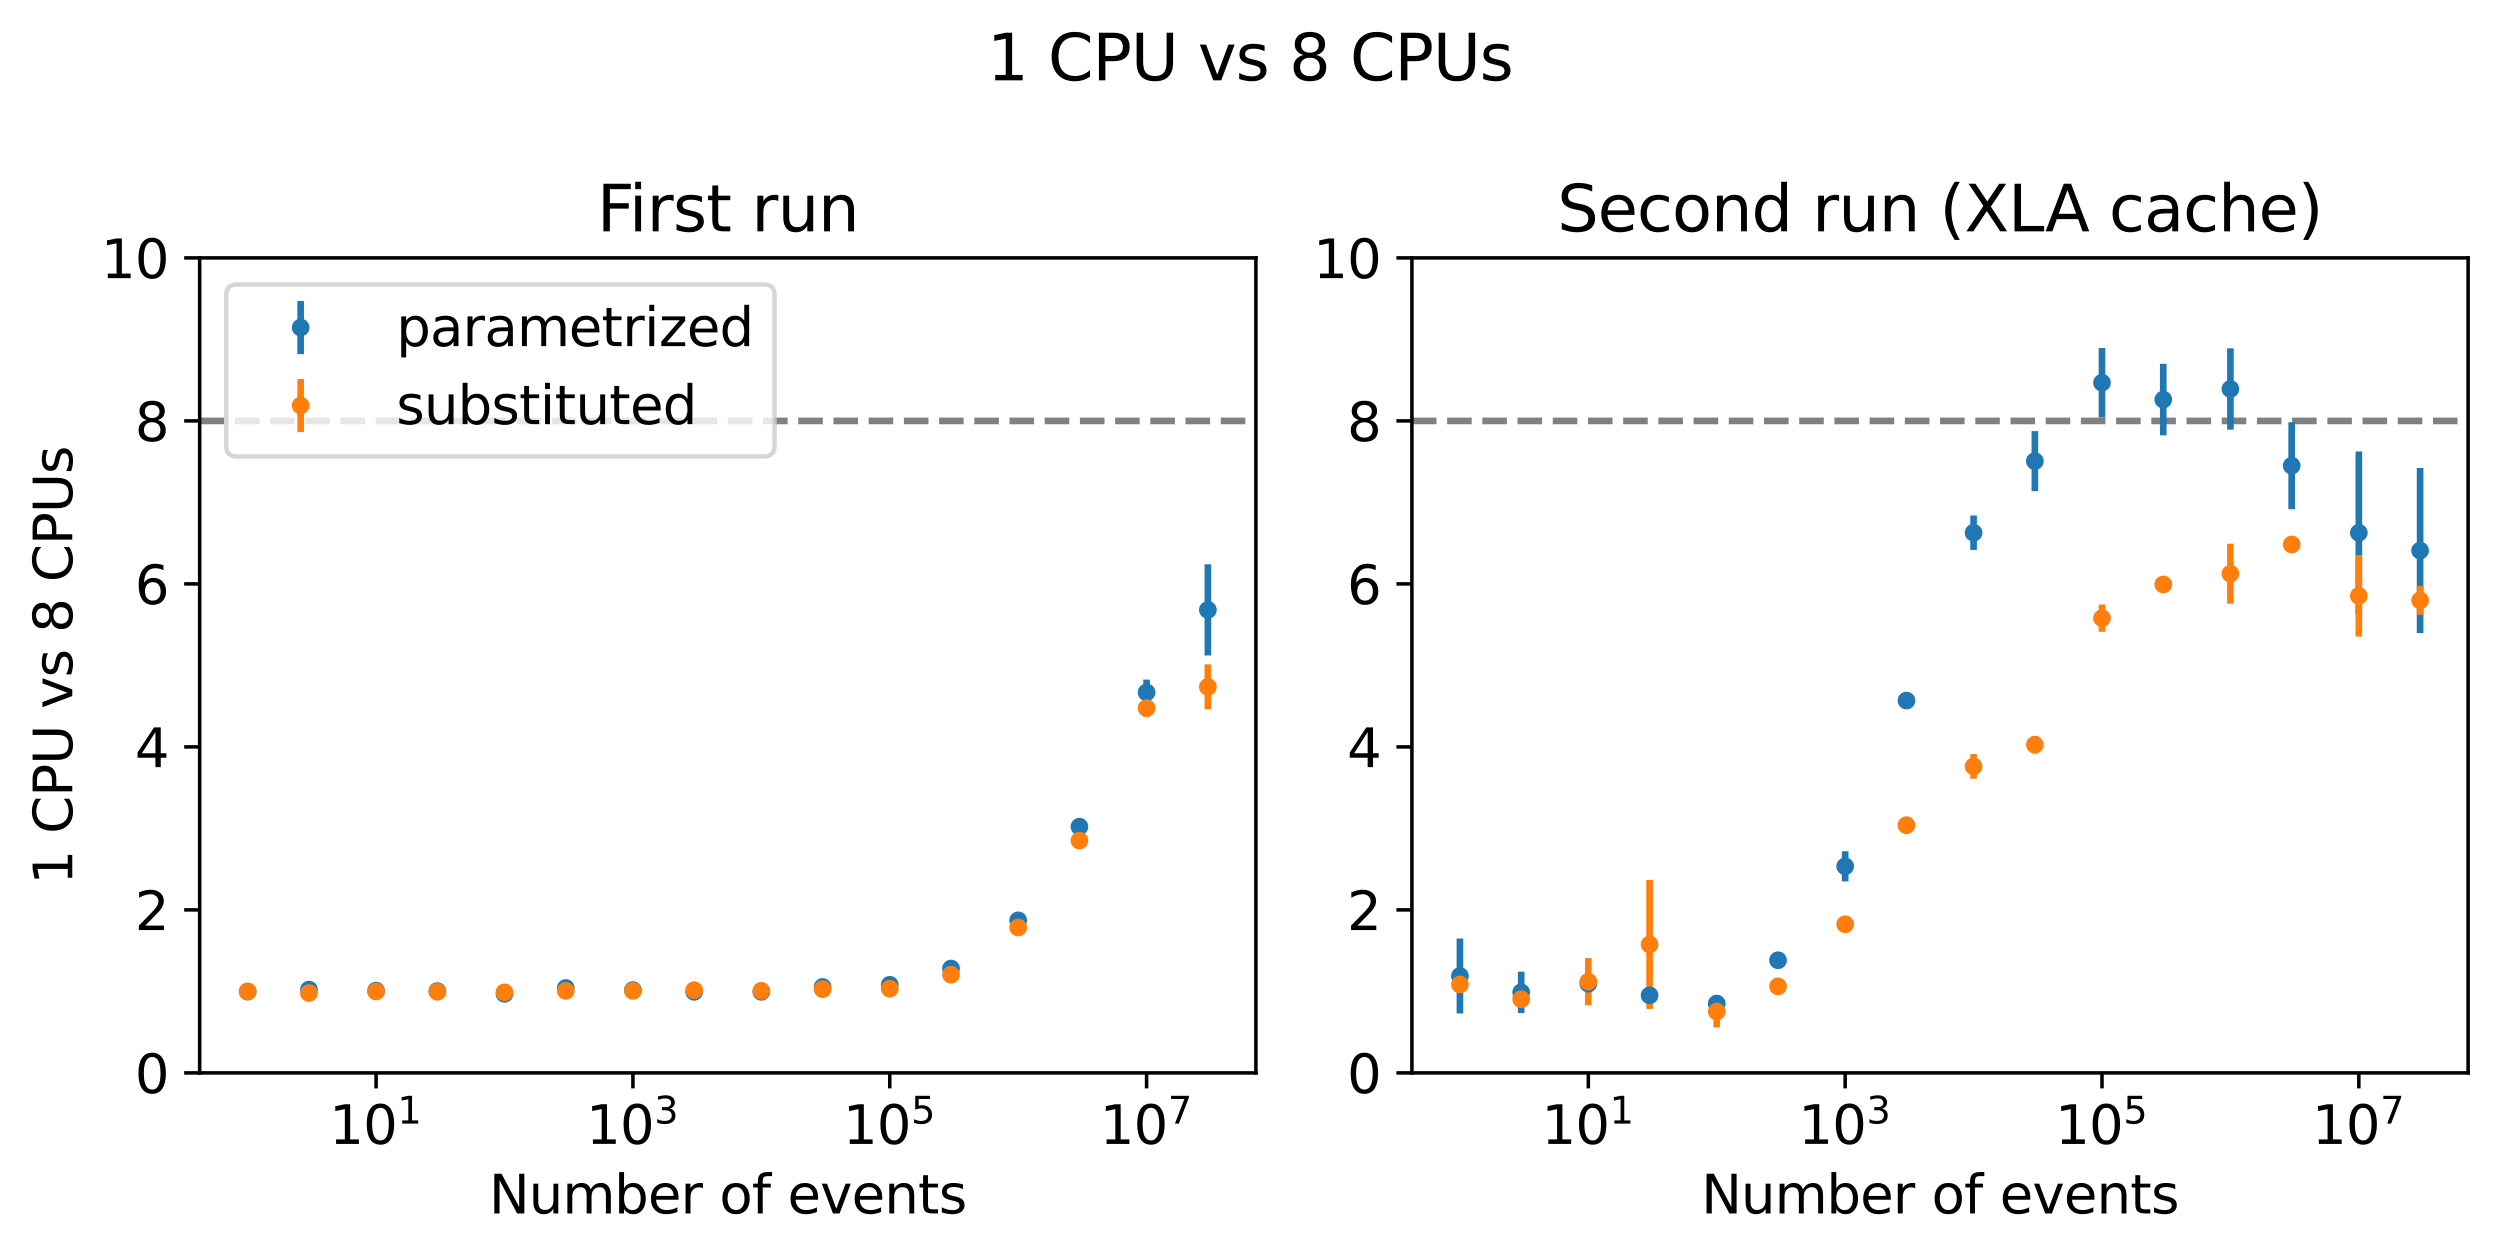 <?xml version="1.0" encoding="utf-8" standalone="no"?>
<!DOCTYPE svg PUBLIC "-//W3C//DTD SVG 1.1//EN"
  "http://www.w3.org/Graphics/SVG/1.1/DTD/svg11.dtd">
<svg xmlns:xlink="http://www.w3.org/1999/xlink" width="564.48pt" height="283.68pt" viewBox="0 0 564.48 283.68" xmlns="http://www.w3.org/2000/svg" version="1.1">
 <defs>
  <style type="text/css">*{stroke-linejoin: round; stroke-linecap: butt}</style>
 </defs>
 <g id="figure_1">
  <g id="patch_1">
   <path d="M 0 283.68 
L 564.48 283.68 
L 564.48 0 
L 0 0 
z
" style="fill: #ffffff"/>
  </g>
  <g id="axes_1">
   <g id="patch_2">
    <path d="M 45.084 242.252 
L 283.567 242.252 
L 283.567 58.238 
L 45.084 58.238 
z
" style="fill: #ffffff"/>
   </g>
   <g id="matplotlib.axis_1">
    <g id="xtick_1">
     <g id="line2d_1">
      <defs>
       <path id="m6c05c0a6d5" d="M 0 0 
L 0 3.5 
" style="stroke: #000000; stroke-width: 0.8"/>
      </defs>
      <g>
       <use xlink:href="#m6c05c0a6d5" x="84.919" y="242.252" style="stroke: #000000; stroke-width: 0.8"/>
      </g>
     </g>
     <g id="text_1">
      <!-- $\mathdefault{10^{1}}$ -->
      <g transform="translate(74.359 258.371) scale(0.12 -0.12)">
       <defs>
        <path id="DejaVuSans-31" d="M 794 531 
L 1825 531 
L 1825 4091 
L 703 3866 
L 703 4441 
L 1819 4666 
L 2450 4666 
L 2450 531 
L 3481 531 
L 3481 0 
L 794 0 
L 794 531 
z
" transform="scale(0.016)"/>
        <path id="DejaVuSans-30" d="M 2034 4250 
Q 1547 4250 1301 3770 
Q 1056 3291 1056 2328 
Q 1056 1369 1301 889 
Q 1547 409 2034 409 
Q 2525 409 2770 889 
Q 3016 1369 3016 2328 
Q 3016 3291 2770 3770 
Q 2525 4250 2034 4250 
z
M 2034 4750 
Q 2819 4750 3233 4129 
Q 3647 3509 3647 2328 
Q 3647 1150 3233 529 
Q 2819 -91 2034 -91 
Q 1250 -91 836 529 
Q 422 1150 422 2328 
Q 422 3509 836 4129 
Q 1250 4750 2034 4750 
z
" transform="scale(0.016)"/>
       </defs>
       <use xlink:href="#DejaVuSans-31" transform="translate(0 0.684)"/>
       <use xlink:href="#DejaVuSans-30" transform="translate(63.623 0.684)"/>
       <use xlink:href="#DejaVuSans-31" transform="translate(128.203 38.966) scale(0.7)"/>
      </g>
     </g>
    </g>
    <g id="xtick_2">
     <g id="line2d_2">
      <g>
       <use xlink:href="#m6c05c0a6d5" x="142.91" y="242.252" style="stroke: #000000; stroke-width: 0.8"/>
      </g>
     </g>
     <g id="text_2">
      <!-- $\mathdefault{10^{3}}$ -->
      <g transform="translate(132.35 258.371) scale(0.12 -0.12)">
       <defs>
        <path id="DejaVuSans-33" d="M 2597 2516 
Q 3050 2419 3304 2112 
Q 3559 1806 3559 1356 
Q 3559 666 3084 287 
Q 2609 -91 1734 -91 
Q 1441 -91 1130 -33 
Q 819 25 488 141 
L 488 750 
Q 750 597 1062 519 
Q 1375 441 1716 441 
Q 2309 441 2620 675 
Q 2931 909 2931 1356 
Q 2931 1769 2642 2001 
Q 2353 2234 1838 2234 
L 1294 2234 
L 1294 2753 
L 1863 2753 
Q 2328 2753 2575 2939 
Q 2822 3125 2822 3475 
Q 2822 3834 2567 4026 
Q 2313 4219 1838 4219 
Q 1578 4219 1281 4162 
Q 984 4106 628 3988 
L 628 4550 
Q 988 4650 1302 4700 
Q 1616 4750 1894 4750 
Q 2613 4750 3031 4423 
Q 3450 4097 3450 3541 
Q 3450 3153 3228 2886 
Q 3006 2619 2597 2516 
z
" transform="scale(0.016)"/>
       </defs>
       <use xlink:href="#DejaVuSans-31" transform="translate(0 0.766)"/>
       <use xlink:href="#DejaVuSans-30" transform="translate(63.623 0.766)"/>
       <use xlink:href="#DejaVuSans-33" transform="translate(128.203 39.047) scale(0.7)"/>
      </g>
     </g>
    </g>
    <g id="xtick_3">
     <g id="line2d_3">
      <g>
       <use xlink:href="#m6c05c0a6d5" x="200.901" y="242.252" style="stroke: #000000; stroke-width: 0.8"/>
      </g>
     </g>
     <g id="text_3">
      <!-- $\mathdefault{10^{5}}$ -->
      <g transform="translate(190.341 258.371) scale(0.12 -0.12)">
       <defs>
        <path id="DejaVuSans-35" d="M 691 4666 
L 3169 4666 
L 3169 4134 
L 1269 4134 
L 1269 2991 
Q 1406 3038 1543 3061 
Q 1681 3084 1819 3084 
Q 2600 3084 3056 2656 
Q 3513 2228 3513 1497 
Q 3513 744 3044 326 
Q 2575 -91 1722 -91 
Q 1428 -91 1123 -41 
Q 819 9 494 109 
L 494 744 
Q 775 591 1075 516 
Q 1375 441 1709 441 
Q 2250 441 2565 725 
Q 2881 1009 2881 1497 
Q 2881 1984 2565 2268 
Q 2250 2553 1709 2553 
Q 1456 2553 1204 2497 
Q 953 2441 691 2322 
L 691 4666 
z
" transform="scale(0.016)"/>
       </defs>
       <use xlink:href="#DejaVuSans-31" transform="translate(0 0.684)"/>
       <use xlink:href="#DejaVuSans-30" transform="translate(63.623 0.684)"/>
       <use xlink:href="#DejaVuSans-35" transform="translate(128.203 38.966) scale(0.7)"/>
      </g>
     </g>
    </g>
    <g id="xtick_4">
     <g id="line2d_4">
      <g>
       <use xlink:href="#m6c05c0a6d5" x="258.892" y="242.252" style="stroke: #000000; stroke-width: 0.8"/>
      </g>
     </g>
     <g id="text_4">
      <!-- $\mathdefault{10^{7}}$ -->
      <g transform="translate(248.332 258.371) scale(0.12 -0.12)">
       <defs>
        <path id="DejaVuSans-37" d="M 525 4666 
L 3525 4666 
L 3525 4397 
L 1831 0 
L 1172 0 
L 2766 4134 
L 525 4134 
L 525 4666 
z
" transform="scale(0.016)"/>
       </defs>
       <use xlink:href="#DejaVuSans-31" transform="translate(0 0.684)"/>
       <use xlink:href="#DejaVuSans-30" transform="translate(63.623 0.684)"/>
       <use xlink:href="#DejaVuSans-37" transform="translate(128.203 38.966) scale(0.7)"/>
      </g>
     </g>
    </g>
    <g id="text_5">
     <!-- Number of events -->
     <g transform="translate(110.41 273.984) scale(0.12 -0.12)">
      <defs>
       <path id="DejaVuSans-4e" d="M 628 4666 
L 1478 4666 
L 3547 763 
L 3547 4666 
L 4159 4666 
L 4159 0 
L 3309 0 
L 1241 3903 
L 1241 0 
L 628 0 
L 628 4666 
z
" transform="scale(0.016)"/>
       <path id="DejaVuSans-75" d="M 544 1381 
L 544 3500 
L 1119 3500 
L 1119 1403 
Q 1119 906 1312 657 
Q 1506 409 1894 409 
Q 2359 409 2629 706 
Q 2900 1003 2900 1516 
L 2900 3500 
L 3475 3500 
L 3475 0 
L 2900 0 
L 2900 538 
Q 2691 219 2414 64 
Q 2138 -91 1772 -91 
Q 1169 -91 856 284 
Q 544 659 544 1381 
z
M 1991 3584 
L 1991 3584 
z
" transform="scale(0.016)"/>
       <path id="DejaVuSans-6d" d="M 3328 2828 
Q 3544 3216 3844 3400 
Q 4144 3584 4550 3584 
Q 5097 3584 5394 3201 
Q 5691 2819 5691 2113 
L 5691 0 
L 5113 0 
L 5113 2094 
Q 5113 2597 4934 2840 
Q 4756 3084 4391 3084 
Q 3944 3084 3684 2787 
Q 3425 2491 3425 1978 
L 3425 0 
L 2847 0 
L 2847 2094 
Q 2847 2600 2669 2842 
Q 2491 3084 2119 3084 
Q 1678 3084 1418 2786 
Q 1159 2488 1159 1978 
L 1159 0 
L 581 0 
L 581 3500 
L 1159 3500 
L 1159 2956 
Q 1356 3278 1631 3431 
Q 1906 3584 2284 3584 
Q 2666 3584 2933 3390 
Q 3200 3197 3328 2828 
z
" transform="scale(0.016)"/>
       <path id="DejaVuSans-62" d="M 3116 1747 
Q 3116 2381 2855 2742 
Q 2594 3103 2138 3103 
Q 1681 3103 1420 2742 
Q 1159 2381 1159 1747 
Q 1159 1113 1420 752 
Q 1681 391 2138 391 
Q 2594 391 2855 752 
Q 3116 1113 3116 1747 
z
M 1159 2969 
Q 1341 3281 1617 3432 
Q 1894 3584 2278 3584 
Q 2916 3584 3314 3078 
Q 3713 2572 3713 1747 
Q 3713 922 3314 415 
Q 2916 -91 2278 -91 
Q 1894 -91 1617 61 
Q 1341 213 1159 525 
L 1159 0 
L 581 0 
L 581 4863 
L 1159 4863 
L 1159 2969 
z
" transform="scale(0.016)"/>
       <path id="DejaVuSans-65" d="M 3597 1894 
L 3597 1613 
L 953 1613 
Q 991 1019 1311 708 
Q 1631 397 2203 397 
Q 2534 397 2845 478 
Q 3156 559 3463 722 
L 3463 178 
Q 3153 47 2828 -22 
Q 2503 -91 2169 -91 
Q 1331 -91 842 396 
Q 353 884 353 1716 
Q 353 2575 817 3079 
Q 1281 3584 2069 3584 
Q 2775 3584 3186 3129 
Q 3597 2675 3597 1894 
z
M 3022 2063 
Q 3016 2534 2758 2815 
Q 2500 3097 2075 3097 
Q 1594 3097 1305 2825 
Q 1016 2553 972 2059 
L 3022 2063 
z
" transform="scale(0.016)"/>
       <path id="DejaVuSans-72" d="M 2631 2963 
Q 2534 3019 2420 3045 
Q 2306 3072 2169 3072 
Q 1681 3072 1420 2755 
Q 1159 2438 1159 1844 
L 1159 0 
L 581 0 
L 581 3500 
L 1159 3500 
L 1159 2956 
Q 1341 3275 1631 3429 
Q 1922 3584 2338 3584 
Q 2397 3584 2469 3576 
Q 2541 3569 2628 3553 
L 2631 2963 
z
" transform="scale(0.016)"/>
       <path id="DejaVuSans-20" transform="scale(0.016)"/>
       <path id="DejaVuSans-6f" d="M 1959 3097 
Q 1497 3097 1228 2736 
Q 959 2375 959 1747 
Q 959 1119 1226 758 
Q 1494 397 1959 397 
Q 2419 397 2687 759 
Q 2956 1122 2956 1747 
Q 2956 2369 2687 2733 
Q 2419 3097 1959 3097 
z
M 1959 3584 
Q 2709 3584 3137 3096 
Q 3566 2609 3566 1747 
Q 3566 888 3137 398 
Q 2709 -91 1959 -91 
Q 1206 -91 779 398 
Q 353 888 353 1747 
Q 353 2609 779 3096 
Q 1206 3584 1959 3584 
z
" transform="scale(0.016)"/>
       <path id="DejaVuSans-66" d="M 2375 4863 
L 2375 4384 
L 1825 4384 
Q 1516 4384 1395 4259 
Q 1275 4134 1275 3809 
L 1275 3500 
L 2222 3500 
L 2222 3053 
L 1275 3053 
L 1275 0 
L 697 0 
L 697 3053 
L 147 3053 
L 147 3500 
L 697 3500 
L 697 3744 
Q 697 4328 969 4595 
Q 1241 4863 1831 4863 
L 2375 4863 
z
" transform="scale(0.016)"/>
       <path id="DejaVuSans-76" d="M 191 3500 
L 800 3500 
L 1894 563 
L 2988 3500 
L 3597 3500 
L 2284 0 
L 1503 0 
L 191 3500 
z
" transform="scale(0.016)"/>
       <path id="DejaVuSans-6e" d="M 3513 2113 
L 3513 0 
L 2938 0 
L 2938 2094 
Q 2938 2591 2744 2837 
Q 2550 3084 2163 3084 
Q 1697 3084 1428 2787 
Q 1159 2491 1159 1978 
L 1159 0 
L 581 0 
L 581 3500 
L 1159 3500 
L 1159 2956 
Q 1366 3272 1645 3428 
Q 1925 3584 2291 3584 
Q 2894 3584 3203 3211 
Q 3513 2838 3513 2113 
z
" transform="scale(0.016)"/>
       <path id="DejaVuSans-74" d="M 1172 4494 
L 1172 3500 
L 2356 3500 
L 2356 3053 
L 1172 3053 
L 1172 1153 
Q 1172 725 1289 603 
Q 1406 481 1766 481 
L 2356 481 
L 2356 0 
L 1766 0 
Q 1100 0 847 248 
Q 594 497 594 1153 
L 594 3053 
L 172 3053 
L 172 3500 
L 594 3500 
L 594 4494 
L 1172 4494 
z
" transform="scale(0.016)"/>
       <path id="DejaVuSans-73" d="M 2834 3397 
L 2834 2853 
Q 2591 2978 2328 3040 
Q 2066 3103 1784 3103 
Q 1356 3103 1142 2972 
Q 928 2841 928 2578 
Q 928 2378 1081 2264 
Q 1234 2150 1697 2047 
L 1894 2003 
Q 2506 1872 2764 1633 
Q 3022 1394 3022 966 
Q 3022 478 2636 193 
Q 2250 -91 1575 -91 
Q 1294 -91 989 -36 
Q 684 19 347 128 
L 347 722 
Q 666 556 975 473 
Q 1284 391 1588 391 
Q 1994 391 2212 530 
Q 2431 669 2431 922 
Q 2431 1156 2273 1281 
Q 2116 1406 1581 1522 
L 1381 1569 
Q 847 1681 609 1914 
Q 372 2147 372 2553 
Q 372 3047 722 3315 
Q 1072 3584 1716 3584 
Q 2034 3584 2315 3537 
Q 2597 3491 2834 3397 
z
" transform="scale(0.016)"/>
      </defs>
      <use xlink:href="#DejaVuSans-4e"/>
      <use xlink:href="#DejaVuSans-75" x="74.805"/>
      <use xlink:href="#DejaVuSans-6d" x="138.184"/>
      <use xlink:href="#DejaVuSans-62" x="235.596"/>
      <use xlink:href="#DejaVuSans-65" x="299.072"/>
      <use xlink:href="#DejaVuSans-72" x="360.596"/>
      <use xlink:href="#DejaVuSans-20" x="401.709"/>
      <use xlink:href="#DejaVuSans-6f" x="433.496"/>
      <use xlink:href="#DejaVuSans-66" x="494.678"/>
      <use xlink:href="#DejaVuSans-20" x="529.883"/>
      <use xlink:href="#DejaVuSans-65" x="561.67"/>
      <use xlink:href="#DejaVuSans-76" x="623.193"/>
      <use xlink:href="#DejaVuSans-65" x="682.373"/>
      <use xlink:href="#DejaVuSans-6e" x="743.896"/>
      <use xlink:href="#DejaVuSans-74" x="807.275"/>
      <use xlink:href="#DejaVuSans-73" x="846.484"/>
     </g>
    </g>
   </g>
   <g id="matplotlib.axis_2">
    <g id="ytick_1">
     <g id="line2d_5">
      <defs>
       <path id="mfc3d7027ac" d="M 0 0 
L -3.5 0 
" style="stroke: #000000; stroke-width: 0.8"/>
      </defs>
      <g>
       <use xlink:href="#mfc3d7027ac" x="45.084" y="242.252" style="stroke: #000000; stroke-width: 0.8"/>
      </g>
     </g>
     <g id="text_6">
      <!-- 0 -->
      <g transform="translate(30.449 246.812) scale(0.12 -0.12)">
       <use xlink:href="#DejaVuSans-30"/>
      </g>
     </g>
    </g>
    <g id="ytick_2">
     <g id="line2d_6">
      <g>
       <use xlink:href="#mfc3d7027ac" x="45.084" y="205.45" style="stroke: #000000; stroke-width: 0.8"/>
      </g>
     </g>
     <g id="text_7">
      <!-- 2 -->
      <g transform="translate(30.449 210.009) scale(0.12 -0.12)">
       <defs>
        <path id="DejaVuSans-32" d="M 1228 531 
L 3431 531 
L 3431 0 
L 469 0 
L 469 531 
Q 828 903 1448 1529 
Q 2069 2156 2228 2338 
Q 2531 2678 2651 2914 
Q 2772 3150 2772 3378 
Q 2772 3750 2511 3984 
Q 2250 4219 1831 4219 
Q 1534 4219 1204 4116 
Q 875 4013 500 3803 
L 500 4441 
Q 881 4594 1212 4672 
Q 1544 4750 1819 4750 
Q 2544 4750 2975 4387 
Q 3406 4025 3406 3419 
Q 3406 3131 3298 2873 
Q 3191 2616 2906 2266 
Q 2828 2175 2409 1742 
Q 1991 1309 1228 531 
z
" transform="scale(0.016)"/>
       </defs>
       <use xlink:href="#DejaVuSans-32"/>
      </g>
     </g>
    </g>
    <g id="ytick_3">
     <g id="line2d_7">
      <g>
       <use xlink:href="#mfc3d7027ac" x="45.084" y="168.647" style="stroke: #000000; stroke-width: 0.8"/>
      </g>
     </g>
     <g id="text_8">
      <!-- 4 -->
      <g transform="translate(30.449 173.206) scale(0.12 -0.12)">
       <defs>
        <path id="DejaVuSans-34" d="M 2419 4116 
L 825 1625 
L 2419 1625 
L 2419 4116 
z
M 2253 4666 
L 3047 4666 
L 3047 1625 
L 3713 1625 
L 3713 1100 
L 3047 1100 
L 3047 0 
L 2419 0 
L 2419 1100 
L 313 1100 
L 313 1709 
L 2253 4666 
z
" transform="scale(0.016)"/>
       </defs>
       <use xlink:href="#DejaVuSans-34"/>
      </g>
     </g>
    </g>
    <g id="ytick_4">
     <g id="line2d_8">
      <g>
       <use xlink:href="#mfc3d7027ac" x="45.084" y="131.844" style="stroke: #000000; stroke-width: 0.8"/>
      </g>
     </g>
     <g id="text_9">
      <!-- 6 -->
      <g transform="translate(30.449 136.403) scale(0.12 -0.12)">
       <defs>
        <path id="DejaVuSans-36" d="M 2113 2584 
Q 1688 2584 1439 2293 
Q 1191 2003 1191 1497 
Q 1191 994 1439 701 
Q 1688 409 2113 409 
Q 2538 409 2786 701 
Q 3034 994 3034 1497 
Q 3034 2003 2786 2293 
Q 2538 2584 2113 2584 
z
M 3366 4563 
L 3366 3988 
Q 3128 4100 2886 4159 
Q 2644 4219 2406 4219 
Q 1781 4219 1451 3797 
Q 1122 3375 1075 2522 
Q 1259 2794 1537 2939 
Q 1816 3084 2150 3084 
Q 2853 3084 3261 2657 
Q 3669 2231 3669 1497 
Q 3669 778 3244 343 
Q 2819 -91 2113 -91 
Q 1303 -91 875 529 
Q 447 1150 447 2328 
Q 447 3434 972 4092 
Q 1497 4750 2381 4750 
Q 2619 4750 2861 4703 
Q 3103 4656 3366 4563 
z
" transform="scale(0.016)"/>
       </defs>
       <use xlink:href="#DejaVuSans-36"/>
      </g>
     </g>
    </g>
    <g id="ytick_5">
     <g id="line2d_9">
      <g>
       <use xlink:href="#mfc3d7027ac" x="45.084" y="95.041" style="stroke: #000000; stroke-width: 0.8"/>
      </g>
     </g>
     <g id="text_10">
      <!-- 8 -->
      <g transform="translate(30.449 99.6) scale(0.12 -0.12)">
       <defs>
        <path id="DejaVuSans-38" d="M 2034 2216 
Q 1584 2216 1326 1975 
Q 1069 1734 1069 1313 
Q 1069 891 1326 650 
Q 1584 409 2034 409 
Q 2484 409 2743 651 
Q 3003 894 3003 1313 
Q 3003 1734 2745 1975 
Q 2488 2216 2034 2216 
z
M 1403 2484 
Q 997 2584 770 2862 
Q 544 3141 544 3541 
Q 544 4100 942 4425 
Q 1341 4750 2034 4750 
Q 2731 4750 3128 4425 
Q 3525 4100 3525 3541 
Q 3525 3141 3298 2862 
Q 3072 2584 2669 2484 
Q 3125 2378 3379 2068 
Q 3634 1759 3634 1313 
Q 3634 634 3220 271 
Q 2806 -91 2034 -91 
Q 1263 -91 848 271 
Q 434 634 434 1313 
Q 434 1759 690 2068 
Q 947 2378 1403 2484 
z
M 1172 3481 
Q 1172 3119 1398 2916 
Q 1625 2713 2034 2713 
Q 2441 2713 2670 2916 
Q 2900 3119 2900 3481 
Q 2900 3844 2670 4047 
Q 2441 4250 2034 4250 
Q 1625 4250 1398 4047 
Q 1172 3844 1172 3481 
z
" transform="scale(0.016)"/>
       </defs>
       <use xlink:href="#DejaVuSans-38"/>
      </g>
     </g>
    </g>
    <g id="ytick_6">
     <g id="line2d_10">
      <g>
       <use xlink:href="#mfc3d7027ac" x="45.084" y="58.238" style="stroke: #000000; stroke-width: 0.8"/>
      </g>
     </g>
     <g id="text_11">
      <!-- 10 -->
      <g transform="translate(22.814 62.797) scale(0.12 -0.12)">
       <use xlink:href="#DejaVuSans-31"/>
       <use xlink:href="#DejaVuSans-30" x="63.623"/>
      </g>
     </g>
    </g>
    <g id="text_12">
     <!-- 1 CPU vs 8 CPUs -->
     <g transform="translate(16.318 199.708) rotate(-90) scale(0.12 -0.12)">
      <defs>
       <path id="DejaVuSans-43" d="M 4122 4306 
L 4122 3641 
Q 3803 3938 3442 4084 
Q 3081 4231 2675 4231 
Q 1875 4231 1450 3742 
Q 1025 3253 1025 2328 
Q 1025 1406 1450 917 
Q 1875 428 2675 428 
Q 3081 428 3442 575 
Q 3803 722 4122 1019 
L 4122 359 
Q 3791 134 3420 21 
Q 3050 -91 2638 -91 
Q 1578 -91 968 557 
Q 359 1206 359 2328 
Q 359 3453 968 4101 
Q 1578 4750 2638 4750 
Q 3056 4750 3426 4639 
Q 3797 4528 4122 4306 
z
" transform="scale(0.016)"/>
       <path id="DejaVuSans-50" d="M 1259 4147 
L 1259 2394 
L 2053 2394 
Q 2494 2394 2734 2622 
Q 2975 2850 2975 3272 
Q 2975 3691 2734 3919 
Q 2494 4147 2053 4147 
L 1259 4147 
z
M 628 4666 
L 2053 4666 
Q 2838 4666 3239 4311 
Q 3641 3956 3641 3272 
Q 3641 2581 3239 2228 
Q 2838 1875 2053 1875 
L 1259 1875 
L 1259 0 
L 628 0 
L 628 4666 
z
" transform="scale(0.016)"/>
       <path id="DejaVuSans-55" d="M 556 4666 
L 1191 4666 
L 1191 1831 
Q 1191 1081 1462 751 
Q 1734 422 2344 422 
Q 2950 422 3222 751 
Q 3494 1081 3494 1831 
L 3494 4666 
L 4128 4666 
L 4128 1753 
Q 4128 841 3676 375 
Q 3225 -91 2344 -91 
Q 1459 -91 1007 375 
Q 556 841 556 1753 
L 556 4666 
z
" transform="scale(0.016)"/>
      </defs>
      <use xlink:href="#DejaVuSans-31"/>
      <use xlink:href="#DejaVuSans-20" x="63.623"/>
      <use xlink:href="#DejaVuSans-43" x="95.41"/>
      <use xlink:href="#DejaVuSans-50" x="165.234"/>
      <use xlink:href="#DejaVuSans-55" x="225.537"/>
      <use xlink:href="#DejaVuSans-20" x="298.73"/>
      <use xlink:href="#DejaVuSans-76" x="330.518"/>
      <use xlink:href="#DejaVuSans-73" x="389.697"/>
      <use xlink:href="#DejaVuSans-20" x="441.797"/>
      <use xlink:href="#DejaVuSans-38" x="473.584"/>
      <use xlink:href="#DejaVuSans-20" x="537.207"/>
      <use xlink:href="#DejaVuSans-43" x="568.994"/>
      <use xlink:href="#DejaVuSans-50" x="638.818"/>
      <use xlink:href="#DejaVuSans-55" x="699.121"/>
      <use xlink:href="#DejaVuSans-73" x="772.314"/>
     </g>
    </g>
   </g>
   <g id="line2d_11">
    <path d="M 45.084 95.041 
L 283.567 95.041 
" clip-path="url(#p3684a88c67)" style="fill: none; stroke-dasharray: 5.55,2.4; stroke-dashoffset: 0; stroke: #808080; stroke-width: 1.5"/>
   </g>
   <g id="LineCollection_1">
    <path d="M 55.924 224.815 
L 55.924 222.956 
" clip-path="url(#p3684a88c67)" style="fill: none; stroke: #1f77b4; stroke-width: 1.5"/>
    <path d="M 69.758 223.914 
L 69.758 222.973 
" clip-path="url(#p3684a88c67)" style="fill: none; stroke: #1f77b4; stroke-width: 1.5"/>
    <path d="M 84.919 224.21 
L 84.919 223.137 
" clip-path="url(#p3684a88c67)" style="fill: none; stroke: #1f77b4; stroke-width: 1.5"/>
    <path d="M 98.754 224.139 
L 98.754 223.421 
" clip-path="url(#p3684a88c67)" style="fill: none; stroke: #1f77b4; stroke-width: 1.5"/>
    <path d="M 113.915 224.83 
L 113.915 223.964 
" clip-path="url(#p3684a88c67)" style="fill: none; stroke: #1f77b4; stroke-width: 1.5"/>
    <path d="M 127.749 223.57 
L 127.749 222.598 
" clip-path="url(#p3684a88c67)" style="fill: none; stroke: #1f77b4; stroke-width: 1.5"/>
    <path d="M 142.91 224.33 
L 142.91 222.773 
" clip-path="url(#p3684a88c67)" style="fill: none; stroke: #1f77b4; stroke-width: 1.5"/>
    <path d="M 156.745 224.448 
L 156.745 223.447 
" clip-path="url(#p3684a88c67)" style="fill: none; stroke: #1f77b4; stroke-width: 1.5"/>
    <path d="M 171.906 224.33 
L 171.906 223.573 
" clip-path="url(#p3684a88c67)" style="fill: none; stroke: #1f77b4; stroke-width: 1.5"/>
    <path d="M 185.74 223.795 
L 185.74 221.894 
" clip-path="url(#p3684a88c67)" style="fill: none; stroke: #1f77b4; stroke-width: 1.5"/>
    <path d="M 200.901 223.046 
L 200.901 221.678 
" clip-path="url(#p3684a88c67)" style="fill: none; stroke: #1f77b4; stroke-width: 1.5"/>
    <path d="M 214.736 218.994 
L 214.736 218.372 
" clip-path="url(#p3684a88c67)" style="fill: none; stroke: #1f77b4; stroke-width: 1.5"/>
    <path d="M 229.897 208.697 
L 229.897 206.914 
" clip-path="url(#p3684a88c67)" style="fill: none; stroke: #1f77b4; stroke-width: 1.5"/>
    <path d="M 243.731 188.244 
L 243.731 185.074 
" clip-path="url(#p3684a88c67)" style="fill: none; stroke: #1f77b4; stroke-width: 1.5"/>
    <path d="M 258.892 159.211 
L 258.892 153.456 
" clip-path="url(#p3684a88c67)" style="fill: none; stroke: #1f77b4; stroke-width: 1.5"/>
    <path d="M 272.727 148.004 
L 272.727 127.422 
" clip-path="url(#p3684a88c67)" style="fill: none; stroke: #1f77b4; stroke-width: 1.5"/>
   </g>
   <g id="LineCollection_2">
    <path d="M 55.924 224.375 
L 55.924 223.384 
" clip-path="url(#p3684a88c67)" style="fill: none; stroke: #ff7f0e; stroke-width: 1.5"/>
    <path d="M 69.758 225.197 
L 69.758 223.241 
" clip-path="url(#p3684a88c67)" style="fill: none; stroke: #ff7f0e; stroke-width: 1.5"/>
    <path d="M 84.919 224.812 
L 84.919 222.936 
" clip-path="url(#p3684a88c67)" style="fill: none; stroke: #ff7f0e; stroke-width: 1.5"/>
    <path d="M 98.754 225.008 
L 98.754 222.878 
" clip-path="url(#p3684a88c67)" style="fill: none; stroke: #ff7f0e; stroke-width: 1.5"/>
    <path d="M 113.915 224.901 
L 113.915 223.231 
" clip-path="url(#p3684a88c67)" style="fill: none; stroke: #ff7f0e; stroke-width: 1.5"/>
    <path d="M 127.749 224.37 
L 127.749 223.122 
" clip-path="url(#p3684a88c67)" style="fill: none; stroke: #ff7f0e; stroke-width: 1.5"/>
    <path d="M 142.91 224.802 
L 142.91 222.664 
" clip-path="url(#p3684a88c67)" style="fill: none; stroke: #ff7f0e; stroke-width: 1.5"/>
    <path d="M 156.745 224.704 
L 156.745 222.46 
" clip-path="url(#p3684a88c67)" style="fill: none; stroke: #ff7f0e; stroke-width: 1.5"/>
    <path d="M 171.906 224.643 
L 171.906 222.788 
" clip-path="url(#p3684a88c67)" style="fill: none; stroke: #ff7f0e; stroke-width: 1.5"/>
    <path d="M 185.74 224.463 
L 185.74 222.224 
" clip-path="url(#p3684a88c67)" style="fill: none; stroke: #ff7f0e; stroke-width: 1.5"/>
    <path d="M 200.901 224.444 
L 200.901 222.039 
" clip-path="url(#p3684a88c67)" style="fill: none; stroke: #ff7f0e; stroke-width: 1.5"/>
    <path d="M 214.736 221.001 
L 214.736 219.163 
" clip-path="url(#p3684a88c67)" style="fill: none; stroke: #ff7f0e; stroke-width: 1.5"/>
    <path d="M 229.897 210.094 
L 229.897 208.747 
" clip-path="url(#p3684a88c67)" style="fill: none; stroke: #ff7f0e; stroke-width: 1.5"/>
    <path d="M 243.731 191.512 
L 243.731 188.078 
" clip-path="url(#p3684a88c67)" style="fill: none; stroke: #ff7f0e; stroke-width: 1.5"/>
    <path d="M 258.892 161.882 
L 258.892 157.882 
" clip-path="url(#p3684a88c67)" style="fill: none; stroke: #ff7f0e; stroke-width: 1.5"/>
    <path d="M 272.727 160.148 
L 272.727 150.019 
" clip-path="url(#p3684a88c67)" style="fill: none; stroke: #ff7f0e; stroke-width: 1.5"/>
   </g>
   <g id="line2d_12">
    <defs>
     <path id="m857a4fbbcf" d="M 0 1.5 
C 0.398 1.5 0.779 1.342 1.061 1.061 
C 1.342 0.779 1.5 0.398 1.5 0 
C 1.5 -0.398 1.342 -0.779 1.061 -1.061 
C 0.779 -1.342 0.398 -1.5 0 -1.5 
C -0.398 -1.5 -0.779 -1.342 -1.061 -1.061 
C -1.342 -0.779 -1.5 -0.398 -1.5 0 
C -1.5 0.398 -1.342 0.779 -1.061 1.061 
C -0.779 1.342 -0.398 1.5 0 1.5 
z
" style="stroke: #1f77b4"/>
    </defs>
    <g clip-path="url(#p3684a88c67)">
     <use xlink:href="#m857a4fbbcf" x="55.924" y="223.886" style="fill: #1f77b4; stroke: #1f77b4"/>
     <use xlink:href="#m857a4fbbcf" x="69.758" y="223.444" style="fill: #1f77b4; stroke: #1f77b4"/>
     <use xlink:href="#m857a4fbbcf" x="84.919" y="223.673" style="fill: #1f77b4; stroke: #1f77b4"/>
     <use xlink:href="#m857a4fbbcf" x="98.754" y="223.78" style="fill: #1f77b4; stroke: #1f77b4"/>
     <use xlink:href="#m857a4fbbcf" x="113.915" y="224.397" style="fill: #1f77b4; stroke: #1f77b4"/>
     <use xlink:href="#m857a4fbbcf" x="127.749" y="223.084" style="fill: #1f77b4; stroke: #1f77b4"/>
     <use xlink:href="#m857a4fbbcf" x="142.91" y="223.552" style="fill: #1f77b4; stroke: #1f77b4"/>
     <use xlink:href="#m857a4fbbcf" x="156.745" y="223.948" style="fill: #1f77b4; stroke: #1f77b4"/>
     <use xlink:href="#m857a4fbbcf" x="171.906" y="223.952" style="fill: #1f77b4; stroke: #1f77b4"/>
     <use xlink:href="#m857a4fbbcf" x="185.74" y="222.844" style="fill: #1f77b4; stroke: #1f77b4"/>
     <use xlink:href="#m857a4fbbcf" x="200.901" y="222.362" style="fill: #1f77b4; stroke: #1f77b4"/>
     <use xlink:href="#m857a4fbbcf" x="214.736" y="218.683" style="fill: #1f77b4; stroke: #1f77b4"/>
     <use xlink:href="#m857a4fbbcf" x="229.897" y="207.806" style="fill: #1f77b4; stroke: #1f77b4"/>
     <use xlink:href="#m857a4fbbcf" x="243.731" y="186.659" style="fill: #1f77b4; stroke: #1f77b4"/>
     <use xlink:href="#m857a4fbbcf" x="258.892" y="156.334" style="fill: #1f77b4; stroke: #1f77b4"/>
     <use xlink:href="#m857a4fbbcf" x="272.727" y="137.713" style="fill: #1f77b4; stroke: #1f77b4"/>
    </g>
   </g>
   <g id="line2d_13">
    <defs>
     <path id="mb6b79369c0" d="M 0 1.5 
C 0.398 1.5 0.779 1.342 1.061 1.061 
C 1.342 0.779 1.5 0.398 1.5 0 
C 1.5 -0.398 1.342 -0.779 1.061 -1.061 
C 0.779 -1.342 0.398 -1.5 0 -1.5 
C -0.398 -1.5 -0.779 -1.342 -1.061 -1.061 
C -1.342 -0.779 -1.5 -0.398 -1.5 0 
C -1.5 0.398 -1.342 0.779 -1.061 1.061 
C -0.779 1.342 -0.398 1.5 0 1.5 
z
" style="stroke: #ff7f0e"/>
    </defs>
    <g clip-path="url(#p3684a88c67)">
     <use xlink:href="#mb6b79369c0" x="55.924" y="223.879" style="fill: #ff7f0e; stroke: #ff7f0e"/>
     <use xlink:href="#mb6b79369c0" x="69.758" y="224.219" style="fill: #ff7f0e; stroke: #ff7f0e"/>
     <use xlink:href="#mb6b79369c0" x="84.919" y="223.874" style="fill: #ff7f0e; stroke: #ff7f0e"/>
     <use xlink:href="#mb6b79369c0" x="98.754" y="223.943" style="fill: #ff7f0e; stroke: #ff7f0e"/>
     <use xlink:href="#mb6b79369c0" x="113.915" y="224.066" style="fill: #ff7f0e; stroke: #ff7f0e"/>
     <use xlink:href="#mb6b79369c0" x="127.749" y="223.746" style="fill: #ff7f0e; stroke: #ff7f0e"/>
     <use xlink:href="#mb6b79369c0" x="142.91" y="223.733" style="fill: #ff7f0e; stroke: #ff7f0e"/>
     <use xlink:href="#mb6b79369c0" x="156.745" y="223.582" style="fill: #ff7f0e; stroke: #ff7f0e"/>
     <use xlink:href="#mb6b79369c0" x="171.906" y="223.716" style="fill: #ff7f0e; stroke: #ff7f0e"/>
     <use xlink:href="#mb6b79369c0" x="185.74" y="223.343" style="fill: #ff7f0e; stroke: #ff7f0e"/>
     <use xlink:href="#mb6b79369c0" x="200.901" y="223.242" style="fill: #ff7f0e; stroke: #ff7f0e"/>
     <use xlink:href="#mb6b79369c0" x="214.736" y="220.082" style="fill: #ff7f0e; stroke: #ff7f0e"/>
     <use xlink:href="#mb6b79369c0" x="229.897" y="209.42" style="fill: #ff7f0e; stroke: #ff7f0e"/>
     <use xlink:href="#mb6b79369c0" x="243.731" y="189.795" style="fill: #ff7f0e; stroke: #ff7f0e"/>
     <use xlink:href="#mb6b79369c0" x="258.892" y="159.882" style="fill: #ff7f0e; stroke: #ff7f0e"/>
     <use xlink:href="#mb6b79369c0" x="272.727" y="155.084" style="fill: #ff7f0e; stroke: #ff7f0e"/>
    </g>
   </g>
   <g id="patch_3">
    <path d="M 45.084 242.252 
L 45.084 58.238 
" style="fill: none; stroke: #000000; stroke-width: 0.8; stroke-linejoin: miter; stroke-linecap: square"/>
   </g>
   <g id="patch_4">
    <path d="M 283.567 242.252 
L 283.567 58.238 
" style="fill: none; stroke: #000000; stroke-width: 0.8; stroke-linejoin: miter; stroke-linecap: square"/>
   </g>
   <g id="patch_5">
    <path d="M 45.084 242.252 
L 283.567 242.252 
" style="fill: none; stroke: #000000; stroke-width: 0.8; stroke-linejoin: miter; stroke-linecap: square"/>
   </g>
   <g id="patch_6">
    <path d="M 45.084 58.238 
L 283.567 58.238 
" style="fill: none; stroke: #000000; stroke-width: 0.8; stroke-linejoin: miter; stroke-linecap: square"/>
   </g>
   <g id="text_13">
    <!-- First run -->
    <g transform="translate(134.799 52.238) scale(0.144 -0.144)">
     <defs>
      <path id="DejaVuSans-46" d="M 628 4666 
L 3309 4666 
L 3309 4134 
L 1259 4134 
L 1259 2759 
L 3109 2759 
L 3109 2228 
L 1259 2228 
L 1259 0 
L 628 0 
L 628 4666 
z
" transform="scale(0.016)"/>
      <path id="DejaVuSans-69" d="M 603 3500 
L 1178 3500 
L 1178 0 
L 603 0 
L 603 3500 
z
M 603 4863 
L 1178 4863 
L 1178 4134 
L 603 4134 
L 603 4863 
z
" transform="scale(0.016)"/>
     </defs>
     <use xlink:href="#DejaVuSans-46"/>
     <use xlink:href="#DejaVuSans-69" x="50.27"/>
     <use xlink:href="#DejaVuSans-72" x="78.053"/>
     <use xlink:href="#DejaVuSans-73" x="119.166"/>
     <use xlink:href="#DejaVuSans-74" x="171.266"/>
     <use xlink:href="#DejaVuSans-20" x="210.475"/>
     <use xlink:href="#DejaVuSans-72" x="242.262"/>
     <use xlink:href="#DejaVuSans-75" x="283.375"/>
     <use xlink:href="#DejaVuSans-6e" x="346.754"/>
    </g>
   </g>
   <g id="legend_1">
    <g id="patch_7">
     <path d="M 53.484 103.066 
L 172.486 103.066 
Q 174.886 103.066 174.886 100.666 
L 174.886 66.638 
Q 174.886 64.238 172.486 64.238 
L 53.484 64.238 
Q 51.084 64.238 51.084 66.638 
L 51.084 100.666 
Q 51.084 103.066 53.484 103.066 
z
" style="fill: #ffffff; opacity: 0.8; stroke: #cccccc; stroke-linejoin: miter"/>
    </g>
    <g id="LineCollection_3">
     <path d="M 67.884 79.956 
L 67.884 67.956 
" style="fill: none; stroke: #1f77b4; stroke-width: 1.5"/>
    </g>
    <g id="line2d_14"/>
    <g id="line2d_15">
     <g>
      <use xlink:href="#m857a4fbbcf" x="67.884" y="73.956" style="fill: #1f77b4; stroke: #1f77b4"/>
     </g>
    </g>
    <g id="text_14">
     <!-- parametrized -->
     <g transform="translate(89.484 78.156) scale(0.12 -0.12)">
      <defs>
       <path id="DejaVuSans-70" d="M 1159 525 
L 1159 -1331 
L 581 -1331 
L 581 3500 
L 1159 3500 
L 1159 2969 
Q 1341 3281 1617 3432 
Q 1894 3584 2278 3584 
Q 2916 3584 3314 3078 
Q 3713 2572 3713 1747 
Q 3713 922 3314 415 
Q 2916 -91 2278 -91 
Q 1894 -91 1617 61 
Q 1341 213 1159 525 
z
M 3116 1747 
Q 3116 2381 2855 2742 
Q 2594 3103 2138 3103 
Q 1681 3103 1420 2742 
Q 1159 2381 1159 1747 
Q 1159 1113 1420 752 
Q 1681 391 2138 391 
Q 2594 391 2855 752 
Q 3116 1113 3116 1747 
z
" transform="scale(0.016)"/>
       <path id="DejaVuSans-61" d="M 2194 1759 
Q 1497 1759 1228 1600 
Q 959 1441 959 1056 
Q 959 750 1161 570 
Q 1363 391 1709 391 
Q 2188 391 2477 730 
Q 2766 1069 2766 1631 
L 2766 1759 
L 2194 1759 
z
M 3341 1997 
L 3341 0 
L 2766 0 
L 2766 531 
Q 2569 213 2275 61 
Q 1981 -91 1556 -91 
Q 1019 -91 701 211 
Q 384 513 384 1019 
Q 384 1609 779 1909 
Q 1175 2209 1959 2209 
L 2766 2209 
L 2766 2266 
Q 2766 2663 2505 2880 
Q 2244 3097 1772 3097 
Q 1472 3097 1187 3025 
Q 903 2953 641 2809 
L 641 3341 
Q 956 3463 1253 3523 
Q 1550 3584 1831 3584 
Q 2591 3584 2966 3190 
Q 3341 2797 3341 1997 
z
" transform="scale(0.016)"/>
       <path id="DejaVuSans-7a" d="M 353 3500 
L 3084 3500 
L 3084 2975 
L 922 459 
L 3084 459 
L 3084 0 
L 275 0 
L 275 525 
L 2438 3041 
L 353 3041 
L 353 3500 
z
" transform="scale(0.016)"/>
       <path id="DejaVuSans-64" d="M 2906 2969 
L 2906 4863 
L 3481 4863 
L 3481 0 
L 2906 0 
L 2906 525 
Q 2725 213 2448 61 
Q 2172 -91 1784 -91 
Q 1150 -91 751 415 
Q 353 922 353 1747 
Q 353 2572 751 3078 
Q 1150 3584 1784 3584 
Q 2172 3584 2448 3432 
Q 2725 3281 2906 2969 
z
M 947 1747 
Q 947 1113 1208 752 
Q 1469 391 1925 391 
Q 2381 391 2643 752 
Q 2906 1113 2906 1747 
Q 2906 2381 2643 2742 
Q 2381 3103 1925 3103 
Q 1469 3103 1208 2742 
Q 947 2381 947 1747 
z
" transform="scale(0.016)"/>
      </defs>
      <use xlink:href="#DejaVuSans-70"/>
      <use xlink:href="#DejaVuSans-61" x="63.477"/>
      <use xlink:href="#DejaVuSans-72" x="124.756"/>
      <use xlink:href="#DejaVuSans-61" x="165.869"/>
      <use xlink:href="#DejaVuSans-6d" x="227.148"/>
      <use xlink:href="#DejaVuSans-65" x="324.561"/>
      <use xlink:href="#DejaVuSans-74" x="386.084"/>
      <use xlink:href="#DejaVuSans-72" x="425.293"/>
      <use xlink:href="#DejaVuSans-69" x="466.406"/>
      <use xlink:href="#DejaVuSans-7a" x="494.189"/>
      <use xlink:href="#DejaVuSans-65" x="546.68"/>
      <use xlink:href="#DejaVuSans-64" x="608.203"/>
     </g>
    </g>
    <g id="LineCollection_4">
     <path d="M 67.884 97.57 
L 67.884 85.57 
" style="fill: none; stroke: #ff7f0e; stroke-width: 1.5"/>
    </g>
    <g id="line2d_16"/>
    <g id="line2d_17">
     <g>
      <use xlink:href="#mb6b79369c0" x="67.884" y="91.57" style="fill: #ff7f0e; stroke: #ff7f0e"/>
     </g>
    </g>
    <g id="text_15">
     <!-- substituted -->
     <g transform="translate(89.484 95.77) scale(0.12 -0.12)">
      <use xlink:href="#DejaVuSans-73"/>
      <use xlink:href="#DejaVuSans-75" x="52.1"/>
      <use xlink:href="#DejaVuSans-62" x="115.479"/>
      <use xlink:href="#DejaVuSans-73" x="178.955"/>
      <use xlink:href="#DejaVuSans-74" x="231.055"/>
      <use xlink:href="#DejaVuSans-69" x="270.264"/>
      <use xlink:href="#DejaVuSans-74" x="298.047"/>
      <use xlink:href="#DejaVuSans-75" x="337.256"/>
      <use xlink:href="#DejaVuSans-74" x="400.635"/>
      <use xlink:href="#DejaVuSans-65" x="439.844"/>
      <use xlink:href="#DejaVuSans-64" x="501.367"/>
     </g>
    </g>
   </g>
  </g>
  <g id="axes_2">
   <g id="patch_8">
    <path d="M 318.797 242.252 
L 557.28 242.252 
L 557.28 58.238 
L 318.797 58.238 
z
" style="fill: #ffffff"/>
   </g>
   <g id="matplotlib.axis_3">
    <g id="xtick_5">
     <g id="line2d_18">
      <g>
       <use xlink:href="#m6c05c0a6d5" x="358.633" y="242.252" style="stroke: #000000; stroke-width: 0.8"/>
      </g>
     </g>
     <g id="text_16">
      <!-- $\mathdefault{10^{1}}$ -->
      <g transform="translate(348.073 258.371) scale(0.12 -0.12)">
       <use xlink:href="#DejaVuSans-31" transform="translate(0 0.684)"/>
       <use xlink:href="#DejaVuSans-30" transform="translate(63.623 0.684)"/>
       <use xlink:href="#DejaVuSans-31" transform="translate(128.203 38.966) scale(0.7)"/>
      </g>
     </g>
    </g>
    <g id="xtick_6">
     <g id="line2d_19">
      <g>
       <use xlink:href="#m6c05c0a6d5" x="416.624" y="242.252" style="stroke: #000000; stroke-width: 0.8"/>
      </g>
     </g>
     <g id="text_17">
      <!-- $\mathdefault{10^{3}}$ -->
      <g transform="translate(406.064 258.371) scale(0.12 -0.12)">
       <use xlink:href="#DejaVuSans-31" transform="translate(0 0.766)"/>
       <use xlink:href="#DejaVuSans-30" transform="translate(63.623 0.766)"/>
       <use xlink:href="#DejaVuSans-33" transform="translate(128.203 39.047) scale(0.7)"/>
      </g>
     </g>
    </g>
    <g id="xtick_7">
     <g id="line2d_20">
      <g>
       <use xlink:href="#m6c05c0a6d5" x="474.614" y="242.252" style="stroke: #000000; stroke-width: 0.8"/>
      </g>
     </g>
     <g id="text_18">
      <!-- $\mathdefault{10^{5}}$ -->
      <g transform="translate(464.054 258.371) scale(0.12 -0.12)">
       <use xlink:href="#DejaVuSans-31" transform="translate(0 0.684)"/>
       <use xlink:href="#DejaVuSans-30" transform="translate(63.623 0.684)"/>
       <use xlink:href="#DejaVuSans-35" transform="translate(128.203 38.966) scale(0.7)"/>
      </g>
     </g>
    </g>
    <g id="xtick_8">
     <g id="line2d_21">
      <g>
       <use xlink:href="#m6c05c0a6d5" x="532.605" y="242.252" style="stroke: #000000; stroke-width: 0.8"/>
      </g>
     </g>
     <g id="text_19">
      <!-- $\mathdefault{10^{7}}$ -->
      <g transform="translate(522.045 258.371) scale(0.12 -0.12)">
       <use xlink:href="#DejaVuSans-31" transform="translate(0 0.684)"/>
       <use xlink:href="#DejaVuSans-30" transform="translate(63.623 0.684)"/>
       <use xlink:href="#DejaVuSans-37" transform="translate(128.203 38.966) scale(0.7)"/>
      </g>
     </g>
    </g>
    <g id="text_20">
     <!-- Number of events -->
     <g transform="translate(384.123 273.984) scale(0.12 -0.12)">
      <use xlink:href="#DejaVuSans-4e"/>
      <use xlink:href="#DejaVuSans-75" x="74.805"/>
      <use xlink:href="#DejaVuSans-6d" x="138.184"/>
      <use xlink:href="#DejaVuSans-62" x="235.596"/>
      <use xlink:href="#DejaVuSans-65" x="299.072"/>
      <use xlink:href="#DejaVuSans-72" x="360.596"/>
      <use xlink:href="#DejaVuSans-20" x="401.709"/>
      <use xlink:href="#DejaVuSans-6f" x="433.496"/>
      <use xlink:href="#DejaVuSans-66" x="494.678"/>
      <use xlink:href="#DejaVuSans-20" x="529.883"/>
      <use xlink:href="#DejaVuSans-65" x="561.67"/>
      <use xlink:href="#DejaVuSans-76" x="623.193"/>
      <use xlink:href="#DejaVuSans-65" x="682.373"/>
      <use xlink:href="#DejaVuSans-6e" x="743.896"/>
      <use xlink:href="#DejaVuSans-74" x="807.275"/>
      <use xlink:href="#DejaVuSans-73" x="846.484"/>
     </g>
    </g>
   </g>
   <g id="matplotlib.axis_4">
    <g id="ytick_7">
     <g id="line2d_22">
      <g>
       <use xlink:href="#mfc3d7027ac" x="318.797" y="242.252" style="stroke: #000000; stroke-width: 0.8"/>
      </g>
     </g>
     <g id="text_21">
      <!-- 0 -->
      <g transform="translate(304.162 246.812) scale(0.12 -0.12)">
       <use xlink:href="#DejaVuSans-30"/>
      </g>
     </g>
    </g>
    <g id="ytick_8">
     <g id="line2d_23">
      <g>
       <use xlink:href="#mfc3d7027ac" x="318.797" y="205.45" style="stroke: #000000; stroke-width: 0.8"/>
      </g>
     </g>
     <g id="text_22">
      <!-- 2 -->
      <g transform="translate(304.162 210.009) scale(0.12 -0.12)">
       <use xlink:href="#DejaVuSans-32"/>
      </g>
     </g>
    </g>
    <g id="ytick_9">
     <g id="line2d_24">
      <g>
       <use xlink:href="#mfc3d7027ac" x="318.797" y="168.647" style="stroke: #000000; stroke-width: 0.8"/>
      </g>
     </g>
     <g id="text_23">
      <!-- 4 -->
      <g transform="translate(304.162 173.206) scale(0.12 -0.12)">
       <use xlink:href="#DejaVuSans-34"/>
      </g>
     </g>
    </g>
    <g id="ytick_10">
     <g id="line2d_25">
      <g>
       <use xlink:href="#mfc3d7027ac" x="318.797" y="131.844" style="stroke: #000000; stroke-width: 0.8"/>
      </g>
     </g>
     <g id="text_24">
      <!-- 6 -->
      <g transform="translate(304.162 136.403) scale(0.12 -0.12)">
       <use xlink:href="#DejaVuSans-36"/>
      </g>
     </g>
    </g>
    <g id="ytick_11">
     <g id="line2d_26">
      <g>
       <use xlink:href="#mfc3d7027ac" x="318.797" y="95.041" style="stroke: #000000; stroke-width: 0.8"/>
      </g>
     </g>
     <g id="text_25">
      <!-- 8 -->
      <g transform="translate(304.162 99.6) scale(0.12 -0.12)">
       <use xlink:href="#DejaVuSans-38"/>
      </g>
     </g>
    </g>
    <g id="ytick_12">
     <g id="line2d_27">
      <g>
       <use xlink:href="#mfc3d7027ac" x="318.797" y="58.238" style="stroke: #000000; stroke-width: 0.8"/>
      </g>
     </g>
     <g id="text_26">
      <!-- 10 -->
      <g transform="translate(296.527 62.797) scale(0.12 -0.12)">
       <use xlink:href="#DejaVuSans-31"/>
       <use xlink:href="#DejaVuSans-30" x="63.623"/>
      </g>
     </g>
    </g>
   </g>
   <g id="line2d_28">
    <path d="M 318.797 95.041 
L 557.28 95.041 
" clip-path="url(#p8c44c71c90)" style="fill: none; stroke-dasharray: 5.55,2.4; stroke-dashoffset: 0; stroke: #808080; stroke-width: 1.5"/>
   </g>
   <g id="LineCollection_5">
    <path d="M 329.637 228.827 
L 329.637 211.907 
" clip-path="url(#p8c44c71c90)" style="fill: none; stroke: #1f77b4; stroke-width: 1.5"/>
    <path d="M 343.471 228.721 
L 343.471 219.394 
" clip-path="url(#p8c44c71c90)" style="fill: none; stroke: #1f77b4; stroke-width: 1.5"/>
    <path d="M 358.633 223.844 
L 358.633 220.371 
" clip-path="url(#p8c44c71c90)" style="fill: none; stroke: #1f77b4; stroke-width: 1.5"/>
    <path d="M 372.467 225.264 
L 372.467 224.221 
" clip-path="url(#p8c44c71c90)" style="fill: none; stroke: #1f77b4; stroke-width: 1.5"/>
    <path d="M 387.628 228.188 
L 387.628 225.015 
" clip-path="url(#p8c44c71c90)" style="fill: none; stroke: #1f77b4; stroke-width: 1.5"/>
    <path d="M 401.462 218.566 
L 401.462 215.063 
" clip-path="url(#p8c44c71c90)" style="fill: none; stroke: #1f77b4; stroke-width: 1.5"/>
    <path d="M 416.624 199.008 
L 416.624 192.207 
" clip-path="url(#p8c44c71c90)" style="fill: none; stroke: #1f77b4; stroke-width: 1.5"/>
    <path d="M 430.458 159.452 
L 430.458 156.907 
" clip-path="url(#p8c44c71c90)" style="fill: none; stroke: #1f77b4; stroke-width: 1.5"/>
    <path d="M 445.619 124.169 
L 445.619 116.405 
" clip-path="url(#p8c44c71c90)" style="fill: none; stroke: #1f77b4; stroke-width: 1.5"/>
    <path d="M 459.453 110.893 
L 459.453 97.353 
" clip-path="url(#p8c44c71c90)" style="fill: none; stroke: #1f77b4; stroke-width: 1.5"/>
    <path d="M 474.614 94.264 
L 474.614 78.57 
" clip-path="url(#p8c44c71c90)" style="fill: none; stroke: #1f77b4; stroke-width: 1.5"/>
    <path d="M 488.449 98.31 
L 488.449 82.148 
" clip-path="url(#p8c44c71c90)" style="fill: none; stroke: #1f77b4; stroke-width: 1.5"/>
    <path d="M 503.61 97.022 
L 503.61 78.636 
" clip-path="url(#p8c44c71c90)" style="fill: none; stroke: #1f77b4; stroke-width: 1.5"/>
    <path d="M 517.444 114.972 
L 517.444 95.325 
" clip-path="url(#p8c44c71c90)" style="fill: none; stroke: #1f77b4; stroke-width: 1.5"/>
    <path d="M 532.605 138.652 
L 532.605 101.934 
" clip-path="url(#p8c44c71c90)" style="fill: none; stroke: #1f77b4; stroke-width: 1.5"/>
    <path d="M 546.44 142.958 
L 546.44 105.672 
" clip-path="url(#p8c44c71c90)" style="fill: none; stroke: #1f77b4; stroke-width: 1.5"/>
   </g>
   <g id="LineCollection_6">
    <path d="M 329.637 223.329 
L 329.637 221.234 
" clip-path="url(#p8c44c71c90)" style="fill: none; stroke: #ff7f0e; stroke-width: 1.5"/>
    <path d="M 343.471 227.237 
L 343.471 223.996 
" clip-path="url(#p8c44c71c90)" style="fill: none; stroke: #ff7f0e; stroke-width: 1.5"/>
    <path d="M 358.633 226.961 
L 358.633 216.319 
" clip-path="url(#p8c44c71c90)" style="fill: none; stroke: #ff7f0e; stroke-width: 1.5"/>
    <path d="M 372.467 227.81 
L 372.467 198.684 
" clip-path="url(#p8c44c71c90)" style="fill: none; stroke: #ff7f0e; stroke-width: 1.5"/>
    <path d="M 387.628 231.977 
L 387.628 224.815 
" clip-path="url(#p8c44c71c90)" style="fill: none; stroke: #ff7f0e; stroke-width: 1.5"/>
    <path d="M 401.462 223.913 
L 401.462 221.51 
" clip-path="url(#p8c44c71c90)" style="fill: none; stroke: #ff7f0e; stroke-width: 1.5"/>
    <path d="M 416.624 210.458 
L 416.624 206.926 
" clip-path="url(#p8c44c71c90)" style="fill: none; stroke: #ff7f0e; stroke-width: 1.5"/>
    <path d="M 430.458 187.944 
L 430.458 184.72 
" clip-path="url(#p8c44c71c90)" style="fill: none; stroke: #ff7f0e; stroke-width: 1.5"/>
    <path d="M 445.619 175.829 
L 445.619 170.265 
" clip-path="url(#p8c44c71c90)" style="fill: none; stroke: #ff7f0e; stroke-width: 1.5"/>
    <path d="M 459.453 170.126 
L 459.453 166.181 
" clip-path="url(#p8c44c71c90)" style="fill: none; stroke: #ff7f0e; stroke-width: 1.5"/>
    <path d="M 474.614 142.656 
L 474.614 136.497 
" clip-path="url(#p8c44c71c90)" style="fill: none; stroke: #ff7f0e; stroke-width: 1.5"/>
    <path d="M 488.449 132.742 
L 488.449 131.187 
" clip-path="url(#p8c44c71c90)" style="fill: none; stroke: #ff7f0e; stroke-width: 1.5"/>
    <path d="M 503.61 136.32 
L 503.61 122.749 
" clip-path="url(#p8c44c71c90)" style="fill: none; stroke: #ff7f0e; stroke-width: 1.5"/>
    <path d="M 517.444 124.718 
L 517.444 121.168 
" clip-path="url(#p8c44c71c90)" style="fill: none; stroke: #ff7f0e; stroke-width: 1.5"/>
    <path d="M 532.605 143.744 
L 532.605 125.342 
" clip-path="url(#p8c44c71c90)" style="fill: none; stroke: #ff7f0e; stroke-width: 1.5"/>
    <path d="M 546.44 138.812 
L 546.44 132.292 
" clip-path="url(#p8c44c71c90)" style="fill: none; stroke: #ff7f0e; stroke-width: 1.5"/>
   </g>
   <g id="line2d_29">
    <g clip-path="url(#p8c44c71c90)">
     <use xlink:href="#m857a4fbbcf" x="329.637" y="220.367" style="fill: #1f77b4; stroke: #1f77b4"/>
     <use xlink:href="#m857a4fbbcf" x="343.471" y="224.058" style="fill: #1f77b4; stroke: #1f77b4"/>
     <use xlink:href="#m857a4fbbcf" x="358.633" y="222.108" style="fill: #1f77b4; stroke: #1f77b4"/>
     <use xlink:href="#m857a4fbbcf" x="372.467" y="224.742" style="fill: #1f77b4; stroke: #1f77b4"/>
     <use xlink:href="#m857a4fbbcf" x="387.628" y="226.602" style="fill: #1f77b4; stroke: #1f77b4"/>
     <use xlink:href="#m857a4fbbcf" x="401.462" y="216.814" style="fill: #1f77b4; stroke: #1f77b4"/>
     <use xlink:href="#m857a4fbbcf" x="416.624" y="195.607" style="fill: #1f77b4; stroke: #1f77b4"/>
     <use xlink:href="#m857a4fbbcf" x="430.458" y="158.179" style="fill: #1f77b4; stroke: #1f77b4"/>
     <use xlink:href="#m857a4fbbcf" x="445.619" y="120.287" style="fill: #1f77b4; stroke: #1f77b4"/>
     <use xlink:href="#m857a4fbbcf" x="459.453" y="104.123" style="fill: #1f77b4; stroke: #1f77b4"/>
     <use xlink:href="#m857a4fbbcf" x="474.614" y="86.417" style="fill: #1f77b4; stroke: #1f77b4"/>
     <use xlink:href="#m857a4fbbcf" x="488.449" y="90.229" style="fill: #1f77b4; stroke: #1f77b4"/>
     <use xlink:href="#m857a4fbbcf" x="503.61" y="87.829" style="fill: #1f77b4; stroke: #1f77b4"/>
     <use xlink:href="#m857a4fbbcf" x="517.444" y="105.149" style="fill: #1f77b4; stroke: #1f77b4"/>
     <use xlink:href="#m857a4fbbcf" x="532.605" y="120.293" style="fill: #1f77b4; stroke: #1f77b4"/>
     <use xlink:href="#m857a4fbbcf" x="546.44" y="124.315" style="fill: #1f77b4; stroke: #1f77b4"/>
    </g>
   </g>
   <g id="line2d_30">
    <g clip-path="url(#p8c44c71c90)">
     <use xlink:href="#mb6b79369c0" x="329.637" y="222.281" style="fill: #ff7f0e; stroke: #ff7f0e"/>
     <use xlink:href="#mb6b79369c0" x="343.471" y="225.617" style="fill: #ff7f0e; stroke: #ff7f0e"/>
     <use xlink:href="#mb6b79369c0" x="358.633" y="221.64" style="fill: #ff7f0e; stroke: #ff7f0e"/>
     <use xlink:href="#mb6b79369c0" x="372.467" y="213.247" style="fill: #ff7f0e; stroke: #ff7f0e"/>
     <use xlink:href="#mb6b79369c0" x="387.628" y="228.396" style="fill: #ff7f0e; stroke: #ff7f0e"/>
     <use xlink:href="#mb6b79369c0" x="401.462" y="222.712" style="fill: #ff7f0e; stroke: #ff7f0e"/>
     <use xlink:href="#mb6b79369c0" x="416.624" y="208.692" style="fill: #ff7f0e; stroke: #ff7f0e"/>
     <use xlink:href="#mb6b79369c0" x="430.458" y="186.332" style="fill: #ff7f0e; stroke: #ff7f0e"/>
     <use xlink:href="#mb6b79369c0" x="445.619" y="173.047" style="fill: #ff7f0e; stroke: #ff7f0e"/>
     <use xlink:href="#mb6b79369c0" x="459.453" y="168.154" style="fill: #ff7f0e; stroke: #ff7f0e"/>
     <use xlink:href="#mb6b79369c0" x="474.614" y="139.576" style="fill: #ff7f0e; stroke: #ff7f0e"/>
     <use xlink:href="#mb6b79369c0" x="488.449" y="131.965" style="fill: #ff7f0e; stroke: #ff7f0e"/>
     <use xlink:href="#mb6b79369c0" x="503.61" y="129.534" style="fill: #ff7f0e; stroke: #ff7f0e"/>
     <use xlink:href="#mb6b79369c0" x="517.444" y="122.943" style="fill: #ff7f0e; stroke: #ff7f0e"/>
     <use xlink:href="#mb6b79369c0" x="532.605" y="134.543" style="fill: #ff7f0e; stroke: #ff7f0e"/>
     <use xlink:href="#mb6b79369c0" x="546.44" y="135.552" style="fill: #ff7f0e; stroke: #ff7f0e"/>
    </g>
   </g>
   <g id="patch_9">
    <path d="M 318.797 242.252 
L 318.797 58.238 
" style="fill: none; stroke: #000000; stroke-width: 0.8; stroke-linejoin: miter; stroke-linecap: square"/>
   </g>
   <g id="patch_10">
    <path d="M 557.28 242.252 
L 557.28 58.238 
" style="fill: none; stroke: #000000; stroke-width: 0.8; stroke-linejoin: miter; stroke-linecap: square"/>
   </g>
   <g id="patch_11">
    <path d="M 318.797 242.252 
L 557.28 242.252 
" style="fill: none; stroke: #000000; stroke-width: 0.8; stroke-linejoin: miter; stroke-linecap: square"/>
   </g>
   <g id="patch_12">
    <path d="M 318.797 58.238 
L 557.28 58.238 
" style="fill: none; stroke: #000000; stroke-width: 0.8; stroke-linejoin: miter; stroke-linecap: square"/>
   </g>
   <g id="text_27">
    <!-- Second run (XLA cache) -->
    <g transform="translate(351.616 52.238) scale(0.144 -0.144)">
     <defs>
      <path id="DejaVuSans-53" d="M 3425 4513 
L 3425 3897 
Q 3066 4069 2747 4153 
Q 2428 4238 2131 4238 
Q 1616 4238 1336 4038 
Q 1056 3838 1056 3469 
Q 1056 3159 1242 3001 
Q 1428 2844 1947 2747 
L 2328 2669 
Q 3034 2534 3370 2195 
Q 3706 1856 3706 1288 
Q 3706 609 3251 259 
Q 2797 -91 1919 -91 
Q 1588 -91 1214 -16 
Q 841 59 441 206 
L 441 856 
Q 825 641 1194 531 
Q 1563 422 1919 422 
Q 2459 422 2753 634 
Q 3047 847 3047 1241 
Q 3047 1584 2836 1778 
Q 2625 1972 2144 2069 
L 1759 2144 
Q 1053 2284 737 2584 
Q 422 2884 422 3419 
Q 422 4038 858 4394 
Q 1294 4750 2059 4750 
Q 2388 4750 2728 4690 
Q 3069 4631 3425 4513 
z
" transform="scale(0.016)"/>
      <path id="DejaVuSans-63" d="M 3122 3366 
L 3122 2828 
Q 2878 2963 2633 3030 
Q 2388 3097 2138 3097 
Q 1578 3097 1268 2742 
Q 959 2388 959 1747 
Q 959 1106 1268 751 
Q 1578 397 2138 397 
Q 2388 397 2633 464 
Q 2878 531 3122 666 
L 3122 134 
Q 2881 22 2623 -34 
Q 2366 -91 2075 -91 
Q 1284 -91 818 406 
Q 353 903 353 1747 
Q 353 2603 823 3093 
Q 1294 3584 2113 3584 
Q 2378 3584 2631 3529 
Q 2884 3475 3122 3366 
z
" transform="scale(0.016)"/>
      <path id="DejaVuSans-28" d="M 1984 4856 
Q 1566 4138 1362 3434 
Q 1159 2731 1159 2009 
Q 1159 1288 1364 580 
Q 1569 -128 1984 -844 
L 1484 -844 
Q 1016 -109 783 600 
Q 550 1309 550 2009 
Q 550 2706 781 3412 
Q 1013 4119 1484 4856 
L 1984 4856 
z
" transform="scale(0.016)"/>
      <path id="DejaVuSans-58" d="M 403 4666 
L 1081 4666 
L 2241 2931 
L 3406 4666 
L 4084 4666 
L 2584 2425 
L 4184 0 
L 3506 0 
L 2194 1984 
L 872 0 
L 191 0 
L 1856 2491 
L 403 4666 
z
" transform="scale(0.016)"/>
      <path id="DejaVuSans-4c" d="M 628 4666 
L 1259 4666 
L 1259 531 
L 3531 531 
L 3531 0 
L 628 0 
L 628 4666 
z
" transform="scale(0.016)"/>
      <path id="DejaVuSans-41" d="M 2188 4044 
L 1331 1722 
L 3047 1722 
L 2188 4044 
z
M 1831 4666 
L 2547 4666 
L 4325 0 
L 3669 0 
L 3244 1197 
L 1141 1197 
L 716 0 
L 50 0 
L 1831 4666 
z
" transform="scale(0.016)"/>
      <path id="DejaVuSans-68" d="M 3513 2113 
L 3513 0 
L 2938 0 
L 2938 2094 
Q 2938 2591 2744 2837 
Q 2550 3084 2163 3084 
Q 1697 3084 1428 2787 
Q 1159 2491 1159 1978 
L 1159 0 
L 581 0 
L 581 4863 
L 1159 4863 
L 1159 2956 
Q 1366 3272 1645 3428 
Q 1925 3584 2291 3584 
Q 2894 3584 3203 3211 
Q 3513 2838 3513 2113 
z
" transform="scale(0.016)"/>
      <path id="DejaVuSans-29" d="M 513 4856 
L 1013 4856 
Q 1481 4119 1714 3412 
Q 1947 2706 1947 2009 
Q 1947 1309 1714 600 
Q 1481 -109 1013 -844 
L 513 -844 
Q 928 -128 1133 580 
Q 1338 1288 1338 2009 
Q 1338 2731 1133 3434 
Q 928 4138 513 4856 
z
" transform="scale(0.016)"/>
     </defs>
     <use xlink:href="#DejaVuSans-53"/>
     <use xlink:href="#DejaVuSans-65" x="63.477"/>
     <use xlink:href="#DejaVuSans-63" x="125"/>
     <use xlink:href="#DejaVuSans-6f" x="179.98"/>
     <use xlink:href="#DejaVuSans-6e" x="241.162"/>
     <use xlink:href="#DejaVuSans-64" x="304.541"/>
     <use xlink:href="#DejaVuSans-20" x="368.018"/>
     <use xlink:href="#DejaVuSans-72" x="399.805"/>
     <use xlink:href="#DejaVuSans-75" x="440.918"/>
     <use xlink:href="#DejaVuSans-6e" x="504.297"/>
     <use xlink:href="#DejaVuSans-20" x="567.676"/>
     <use xlink:href="#DejaVuSans-28" x="599.463"/>
     <use xlink:href="#DejaVuSans-58" x="638.477"/>
     <use xlink:href="#DejaVuSans-4c" x="706.982"/>
     <use xlink:href="#DejaVuSans-41" x="764.945"/>
     <use xlink:href="#DejaVuSans-20" x="833.354"/>
     <use xlink:href="#DejaVuSans-63" x="865.141"/>
     <use xlink:href="#DejaVuSans-61" x="920.121"/>
     <use xlink:href="#DejaVuSans-63" x="981.4"/>
     <use xlink:href="#DejaVuSans-68" x="1036.381"/>
     <use xlink:href="#DejaVuSans-65" x="1099.76"/>
     <use xlink:href="#DejaVuSans-29" x="1161.283"/>
    </g>
   </g>
  </g>
  <g id="text_28">
   <!-- 1 CPU vs 8 CPUs -->
   <g transform="translate(222.885 18.142) scale(0.144 -0.144)">
    <use xlink:href="#DejaVuSans-31"/>
    <use xlink:href="#DejaVuSans-20" x="63.623"/>
    <use xlink:href="#DejaVuSans-43" x="95.41"/>
    <use xlink:href="#DejaVuSans-50" x="165.234"/>
    <use xlink:href="#DejaVuSans-55" x="225.537"/>
    <use xlink:href="#DejaVuSans-20" x="298.73"/>
    <use xlink:href="#DejaVuSans-76" x="330.518"/>
    <use xlink:href="#DejaVuSans-73" x="389.697"/>
    <use xlink:href="#DejaVuSans-20" x="441.797"/>
    <use xlink:href="#DejaVuSans-38" x="473.584"/>
    <use xlink:href="#DejaVuSans-20" x="537.207"/>
    <use xlink:href="#DejaVuSans-43" x="568.994"/>
    <use xlink:href="#DejaVuSans-50" x="638.818"/>
    <use xlink:href="#DejaVuSans-55" x="699.121"/>
    <use xlink:href="#DejaVuSans-73" x="772.314"/>
   </g>
  </g>
 </g>
 <defs>
  <clipPath id="p3684a88c67">
   <rect x="45.084" y="58.238" width="238.483" height="184.014"/>
  </clipPath>
  <clipPath id="p8c44c71c90">
   <rect x="318.797" y="58.238" width="238.483" height="184.014"/>
  </clipPath>
 </defs>
</svg>